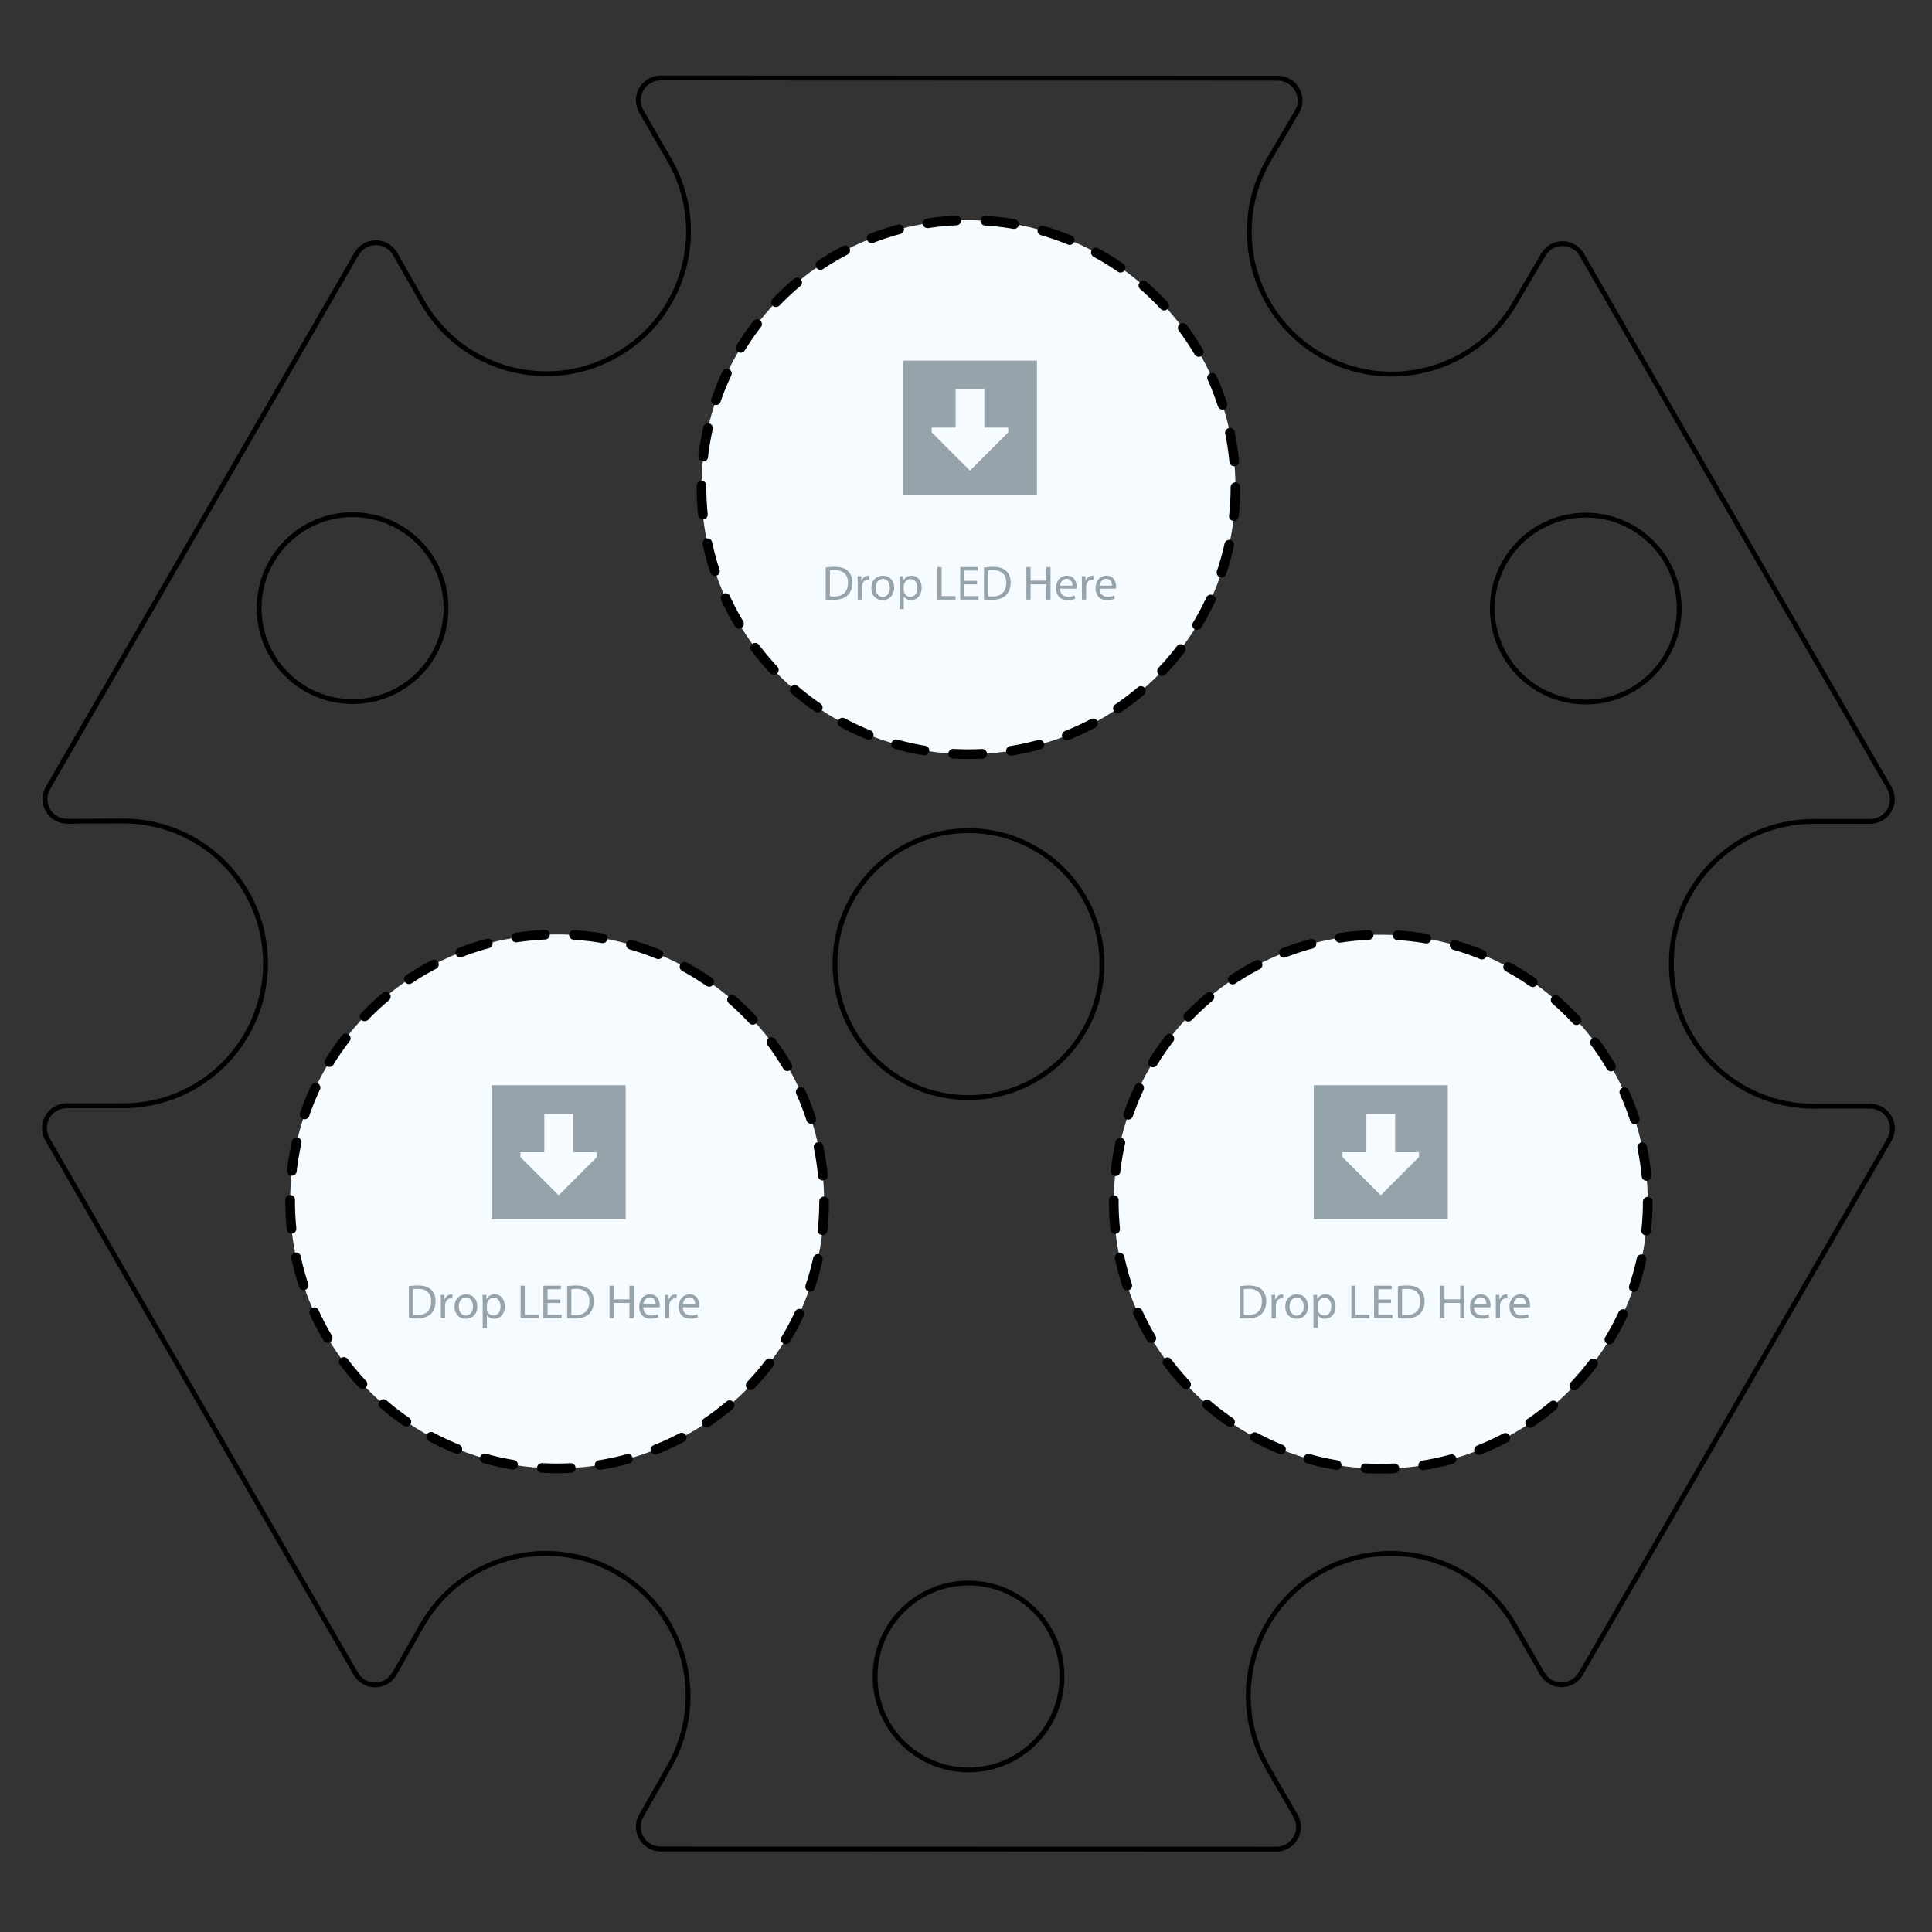 <?xml version="1.0" encoding="UTF-8"?>
<svg xmlns="http://www.w3.org/2000/svg" width="400" height="400" viewBox="0 0 400 400">
  <rect x="0" y="0" width="400" height="400" fill="#333333" stroke="none"/>
  <defs>
    <style>
      .cls-1 {
        fill: none;
      }

      .cls-1, .cls-2 {
        stroke: #000;
        stroke-linecap: round;
        stroke-linejoin: round;
      }

      .cls-2 {
        fill: #f5fbff;
        stroke-dasharray: 6;
        stroke-width: 2px;
      }

      .cls-3 {
        fill: #96a3ab;
      }
    </style>
  </defs>
  <g id="_0" data-name="0">
    <g id="CIRCLE">
      <circle class="cls-1" cx="200.512" cy="199.609" r="27.638"/>
    </g>
    <g id="LINE">
      <line class="cls-1" x1="391.183" y1="163.158" x2="327.491" y2="52.748"/>
    </g>
    <g id="ARC">
      <path class="cls-1" d="M327.491,52.748c-1.271-2.204-4.088-2.96-6.292-1.688-.691.399-1.267.971-1.671,1.659"/>
    </g>
    <g id="ARC-2" data-name="ARC">
      <path class="cls-1" d="M387.192,170.066c2.544,0,4.607-2.061,4.607-4.605,0-.808-.212-1.603-.616-2.303"/>
    </g>
    <g id="LINE-2" data-name="LINE">
      <line class="cls-1" x1="264.557" y1="16.193" x2="136.766" y2="16.146"/>
    </g>
    <g id="ARC-3" data-name="ARC">
      <path class="cls-1" d="M268.529,23.13c1.287-2.194.552-5.017-1.642-6.304-.706-.414-1.51-.633-2.329-.633"/>
    </g>
    <g id="LINE-3" data-name="LINE">
      <line class="cls-1" x1="9.817" y1="235.842" x2="73.672" y2="346.536"/>
    </g>
    <g id="LINE-4" data-name="LINE">
      <line class="cls-1" x1="136.77" y1="382.807" x2="264.234" y2="382.854"/>
    </g>
    <g id="ARC-4" data-name="ARC">
      <path class="cls-1" d="M132.768,375.923c-1.258,2.211-.486,5.023,1.725,6.282.694.395,1.478.603,2.277.603"/>
    </g>
    <g id="ARC-5" data-name="ARC">
      <path class="cls-1" d="M375.511,170.063c-16.282-.004-29.484,13.191-29.488,29.473-.004,16.282,13.191,29.484,29.473,29.488"/>
    </g>
    <g id="LINE-5" data-name="LINE">
      <line class="cls-1" x1="375.511" y1="170.063" x2="387.192" y2="170.066"/>
    </g>
    <g id="LINE-6" data-name="LINE">
      <line class="cls-1" x1="375.496" y1="229.024" x2="387.194" y2="229.027"/>
    </g>
    <g id="ARC-6" data-name="ARC">
      <path class="cls-1" d="M136.766,16.146c-2.544,0-4.607,2.061-4.608,4.605,0,.808.212,1.603.616,2.303"/>
    </g>
    <g id="ARC-7" data-name="ARC">
      <path class="cls-1" d="M87.534,62.628c8.134,14.104,26.161,18.944,40.266,10.81s18.944-26.161,10.81-40.266"/>
    </g>
    <g id="LINE-7" data-name="LINE">
      <line class="cls-1" x1="138.609" y1="33.172" x2="132.774" y2="23.053"/>
    </g>
    <g id="LINE-8" data-name="LINE">
      <line class="cls-1" x1="87.534" y1="62.628" x2="81.802" y2="52.559"/>
    </g>
    <g id="ARC-8" data-name="ARC">
      <path class="cls-1" d="M264.234,382.854c2.544,0,4.607-2.061,4.608-4.605,0-.808-.212-1.603-.616-2.303"/>
    </g>
    <g id="ARC-9" data-name="ARC">
      <path class="cls-1" d="M313.466,336.372c-8.134-14.104-26.161-18.944-40.266-10.81-14.104,8.134-18.944,26.161-10.81,40.266"/>
    </g>
    <g id="LINE-9" data-name="LINE">
      <line class="cls-1" x1="262.39" y1="365.828" x2="268.226" y2="375.947"/>
    </g>
    <g id="LINE-10" data-name="LINE">
      <line class="cls-1" x1="313.466" y1="336.372" x2="319.31" y2="346.506"/>
    </g>
    <g id="ARC-10" data-name="ARC">
      <path class="cls-1" d="M13.808,228.934c-2.544,0-4.607,2.061-4.607,4.605,0,.808.212,1.603.616,2.303"/>
    </g>
    <g id="ARC-11" data-name="ARC">
      <path class="cls-1" d="M25.489,228.937c16.282.004,29.484-13.191,29.488-29.473s-13.191-29.484-29.473-29.488"/>
    </g>
    <g id="LINE-11" data-name="LINE">
      <line class="cls-1" x1="25.489" y1="228.937" x2="13.808" y2="228.934"/>
    </g>
    <g id="LINE-12" data-name="LINE">
      <line class="cls-1" x1="25.504" y1="169.976" x2="13.918" y2="170.038"/>
    </g>
    <g id="ARC-12" data-name="ARC">
      <path class="cls-1" d="M138.602,365.672c8.053-14.151,3.109-32.15-11.042-40.203-14.151-8.053-32.15-3.109-40.203,11.042"/>
    </g>
    <g id="LINE-13" data-name="LINE">
      <line class="cls-1" x1="87.357" y1="336.511" x2="81.665" y2="346.513"/>
    </g>
    <g id="ARC-13" data-name="ARC">
      <path class="cls-1" d="M73.672,346.536c1.271,2.204,4.088,2.96,6.292,1.688.709-.409,1.297-1,1.702-1.712"/>
    </g>
    <g id="LINE-14" data-name="LINE">
      <line class="cls-1" x1="138.602" y1="365.672" x2="132.768" y2="375.923"/>
    </g>
    <g id="ARC-14" data-name="ARC">
      <path class="cls-1" d="M262.705,33.056c-8.239,14.043-3.534,32.106,10.509,40.345,14.043,8.239,32.106,3.534,40.345-10.509"/>
    </g>
    <g id="LINE-15" data-name="LINE">
      <line class="cls-1" x1="262.705" y1="33.056" x2="268.529" y2="23.13"/>
    </g>
    <g id="LINE-16" data-name="LINE">
      <line class="cls-1" x1="313.56" y1="62.892" x2="319.528" y2="52.719"/>
    </g>
    <g id="LINE-17" data-name="LINE">
      <line class="cls-1" x1="391.182" y1="235.938" x2="327.289" y2="346.51"/>
    </g>
    <g id="ARC-15" data-name="ARC">
      <path class="cls-1" d="M391.182,235.938c1.273-2.203.519-5.02-1.684-6.293-.7-.405-1.495-.618-2.303-.618"/>
    </g>
    <g id="ARC-16" data-name="ARC">
      <path class="cls-1" d="M319.31,346.506c1.271,2.204,4.088,2.96,6.292,1.689.701-.404,1.282-.985,1.687-1.686"/>
    </g>
    <g id="LINE-18" data-name="LINE">
      <line class="cls-1" x1="73.823" y1="52.555" x2="9.93" y2="163.127"/>
    </g>
    <g id="ARC-17" data-name="ARC">
      <path class="cls-1" d="M81.802,52.559c-1.271-2.204-4.088-2.96-6.292-1.689-.701.404-1.282.985-1.687,1.686"/>
    </g>
    <g id="ARC-18" data-name="ARC">
      <path class="cls-1" d="M9.93,163.127c-1.273,2.203-.519,5.02,1.684,6.293.7.405,1.495.618,2.303.618"/>
    </g>
    <g id="CIRCLE-2" data-name="CIRCLE">
      <circle class="cls-1" cx="200.524" cy="347.096" r="19.346"/>
    </g>
    <g id="CIRCLE-3" data-name="CIRCLE">
      <circle class="cls-1" cx="328.318" cy="125.999" r="19.346"/>
    </g>
    <g id="CIRCLE-4" data-name="CIRCLE">
      <circle class="cls-1" cx="72.994" cy="125.903" r="19.346"/>
    </g>
  </g>
  <g id="DRAG-DROP-ELEMENTS">
    <g id="LED-3-DROP-ZONE">
      <circle class="cls-2" cx="115.347" cy="248.734" r="55.276"/>
    </g>
    <g id="LED-2-DROP-ZONE">
      <circle class="cls-2" cx="285.871" cy="248.801" r="55.276"/>
    </g>
    <g id="LED-1-DROP-ZONE">
      <circle class="cls-2" cx="200.512" cy="100.867" r="55.276"/>
    </g>
    <g id="LED-3-DROP-TEXT">
      <path class="cls-3" d="M84.649,266.282c.529-.08,1.159-.14,1.849-.14,1.25,0,2.139.289,2.729.839.6.55.95,1.329.95,2.419,0,1.1-.34,1.999-.97,2.618-.629.63-1.669.97-2.978.97-.62,0-1.14-.03-1.579-.08v-6.626ZM85.518,272.239c.22.04.54.05.88.05,1.859,0,2.868-1.04,2.868-2.858.01-1.59-.89-2.599-2.729-2.599-.45,0-.79.04-1.02.09v5.317Z"/>
      <path class="cls-3" d="M91.278,269.601c0-.57-.01-1.06-.04-1.51h.77l.03.95h.04c.22-.65.75-1.06,1.339-1.06.1,0,.17.01.25.029v.83c-.09-.021-.18-.03-.3-.03-.62,0-1.059.47-1.179,1.13-.02.119-.04.26-.04.409v2.579h-.87v-3.328Z"/>
      <path class="cls-3" d="M98.827,270.47c0,1.789-1.24,2.568-2.409,2.568-1.31,0-2.319-.959-2.319-2.488,0-1.619,1.06-2.568,2.398-2.568,1.389,0,2.329,1.009,2.329,2.488ZM94.989,270.52c0,1.06.609,1.859,1.469,1.859.84,0,1.469-.79,1.469-1.879,0-.819-.41-1.859-1.449-1.859s-1.489.96-1.489,1.879Z"/>
      <path class="cls-3" d="M99.938,269.67c0-.619-.02-1.119-.04-1.579h.79l.04.83h.02c.36-.59.93-.939,1.719-.939,1.169,0,2.049.989,2.049,2.458,0,1.739-1.06,2.599-2.199,2.599-.64,0-1.199-.279-1.489-.759h-.02v2.628h-.87v-5.237ZM100.808,270.96c0,.13.02.249.04.359.16.609.689,1.029,1.319,1.029.929,0,1.469-.76,1.469-1.869,0-.969-.51-1.799-1.439-1.799-.6,0-1.159.43-1.329,1.09-.03.109-.06.239-.06.359v.83Z"/>
      <path class="cls-3" d="M107.778,266.192h.87v6.007h2.878v.729h-3.748v-6.736Z"/>
      <path class="cls-3" d="M115.987,269.771h-2.619v2.429h2.919v.729h-3.788v-6.736h3.638v.729h-2.769v2.129h2.619v.72Z"/>
      <path class="cls-3" d="M117.418,266.282c.529-.08,1.159-.14,1.849-.14,1.249,0,2.139.289,2.729.839.6.55.949,1.329.949,2.419,0,1.1-.34,1.999-.969,2.618-.63.63-1.669.97-2.979.97-.62,0-1.14-.03-1.579-.08v-6.626ZM118.288,272.239c.22.04.54.05.88.05,1.858,0,2.868-1.04,2.868-2.858.01-1.59-.89-2.599-2.729-2.599-.449,0-.789.04-1.02.09v5.317Z"/>
      <path class="cls-3" d="M127.067,266.192v2.818h3.259v-2.818h.879v6.736h-.879v-3.158h-3.259v3.158h-.869v-6.736h.869Z"/>
      <path class="cls-3" d="M133.178,270.67c.02,1.189.779,1.679,1.659,1.679.629,0,1.009-.109,1.339-.25l.149.63c-.31.14-.839.3-1.608.3-1.489,0-2.379-.979-2.379-2.438s.859-2.608,2.269-2.608c1.579,0,1.999,1.389,1.999,2.278,0,.18-.02.32-.03.41h-3.397ZM135.756,270.04c.01-.56-.229-1.429-1.22-1.429-.889,0-1.279.819-1.349,1.429h2.568Z"/>
      <path class="cls-3" d="M137.698,269.601c0-.57-.01-1.06-.04-1.51h.77l.03.95h.04c.22-.65.749-1.06,1.339-1.06.101,0,.17.01.25.029v.83c-.09-.021-.18-.03-.3-.03-.619,0-1.06.47-1.18,1.13-.02.119-.039.26-.039.409v2.579h-.87v-3.328Z"/>
      <path class="cls-3" d="M141.358,270.67c.02,1.189.779,1.679,1.659,1.679.629,0,1.009-.109,1.339-.25l.149.63c-.31.14-.839.3-1.608.3-1.489,0-2.379-.979-2.379-2.438s.859-2.608,2.269-2.608c1.579,0,1.999,1.389,1.999,2.278,0,.18-.02.32-.03.41h-3.397ZM143.936,270.04c.01-.56-.229-1.429-1.22-1.429-.889,0-1.279.819-1.349,1.429h2.568Z"/>
    </g>
    <g id="LED-2-DROP-TEXT">
      <path class="cls-3" d="M256.649,266.282c.529-.08,1.159-.14,1.849-.14,1.249,0,2.139.289,2.729.839.6.55.949,1.329.949,2.419,0,1.1-.34,1.999-.97,2.618-.629.63-1.669.97-2.978.97-.62,0-1.14-.03-1.579-.08v-6.626ZM257.519,272.239c.22.04.54.05.88.05,1.858,0,2.868-1.04,2.868-2.858.01-1.59-.89-2.599-2.729-2.599-.45,0-.79.04-1.02.09v5.317Z"/>
      <path class="cls-3" d="M263.278,269.601c0-.57-.01-1.06-.04-1.51h.77l.03.95h.04c.22-.65.75-1.06,1.34-1.06.1,0,.17.01.249.029v.83c-.09-.021-.18-.03-.3-.03-.619,0-1.059.47-1.179,1.13-.021.119-.04.26-.04.409v2.579h-.87v-3.328Z"/>
      <path class="cls-3" d="M270.827,270.47c0,1.789-1.24,2.568-2.409,2.568-1.31,0-2.318-.959-2.318-2.488,0-1.619,1.06-2.568,2.398-2.568,1.389,0,2.329,1.009,2.329,2.488ZM266.989,270.52c0,1.06.609,1.859,1.469,1.859.84,0,1.469-.79,1.469-1.879,0-.819-.409-1.859-1.449-1.859s-1.488.96-1.488,1.879Z"/>
      <path class="cls-3" d="M271.938,269.67c0-.619-.02-1.119-.04-1.579h.79l.04.83h.02c.36-.59.93-.939,1.72-.939,1.169,0,2.049.989,2.049,2.458,0,1.739-1.06,2.599-2.199,2.599-.64,0-1.199-.279-1.489-.759h-.02v2.628h-.87v-5.237ZM272.809,270.96c0,.13.02.249.04.359.159.609.689,1.029,1.319,1.029.929,0,1.469-.76,1.469-1.869,0-.969-.51-1.799-1.439-1.799-.6,0-1.159.43-1.329,1.09-.03.109-.06.239-.06.359v.83Z"/>
      <path class="cls-3" d="M279.778,266.192h.87v6.007h2.878v.729h-3.748v-6.736Z"/>
      <path class="cls-3" d="M287.987,269.771h-2.619v2.429h2.919v.729h-3.788v-6.736h3.638v.729h-2.769v2.129h2.619v.72Z"/>
      <path class="cls-3" d="M289.419,266.282c.529-.08,1.159-.14,1.849-.14,1.249,0,2.139.289,2.729.839.6.55.949,1.329.949,2.419,0,1.1-.34,1.999-.969,2.618-.63.63-1.669.97-2.979.97-.62,0-1.14-.03-1.579-.08v-6.626ZM290.288,272.239c.22.04.54.05.88.05,1.858,0,2.868-1.04,2.868-2.858.01-1.59-.89-2.599-2.729-2.599-.449,0-.789.04-1.02.09v5.317Z"/>
      <path class="cls-3" d="M299.067,266.192v2.818h3.259v-2.818h.879v6.736h-.879v-3.158h-3.259v3.158h-.869v-6.736h.869Z"/>
      <path class="cls-3" d="M305.179,270.67c.02,1.189.779,1.679,1.659,1.679.629,0,1.009-.109,1.339-.25l.149.63c-.31.14-.839.3-1.608.3-1.489,0-2.379-.979-2.379-2.438s.859-2.608,2.269-2.608c1.579,0,1.999,1.389,1.999,2.278,0,.18-.02.32-.03.41h-3.397ZM307.757,270.04c.01-.56-.229-1.429-1.22-1.429-.889,0-1.279.819-1.349,1.429h2.568Z"/>
      <path class="cls-3" d="M309.698,269.601c0-.57-.01-1.06-.04-1.51h.77l.03.95h.04c.22-.65.749-1.06,1.339-1.06.101,0,.17.01.25.029v.83c-.09-.021-.18-.03-.3-.03-.619,0-1.06.47-1.18,1.13-.02.119-.039.26-.039.409v2.579h-.87v-3.328Z"/>
      <path class="cls-3" d="M313.358,270.67c.02,1.189.779,1.679,1.659,1.679.629,0,1.009-.109,1.339-.25l.149.63c-.31.14-.839.3-1.608.3-1.489,0-2.379-.979-2.379-2.438s.859-2.608,2.269-2.608c1.579,0,1.999,1.389,1.999,2.278,0,.18-.02.32-.03.41h-3.397ZM315.937,270.04c.01-.56-.229-1.429-1.22-1.429-.889,0-1.279.819-1.349,1.429h2.568Z"/>
    </g>
    <g id="LED-1-DROP-TEXT">
      <path class="cls-3" d="M170.952,117.492c.529-.08,1.159-.14,1.849-.14,1.25,0,2.139.29,2.729.839.6.55.95,1.329.95,2.419,0,1.099-.34,1.999-.97,2.618-.629.63-1.669.97-2.978.97-.62,0-1.14-.03-1.579-.08v-6.626ZM171.821,123.449c.22.04.54.05.88.05,1.859,0,2.868-1.04,2.868-2.858.01-1.589-.89-2.599-2.729-2.599-.45,0-.79.04-1.02.09v5.317Z"/>
      <path class="cls-3" d="M177.581,120.811c0-.57-.01-1.06-.04-1.509h.77l.03.95h.04c.22-.65.75-1.06,1.339-1.06.1,0,.17.01.25.03v.83c-.09-.02-.18-.03-.3-.03-.62,0-1.059.47-1.179,1.129-.02.12-.04.26-.04.41v2.579h-.87v-3.328Z"/>
      <path class="cls-3" d="M185.129,121.68c0,1.789-1.24,2.568-2.409,2.568-1.31,0-2.319-.959-2.319-2.489,0-1.619,1.06-2.568,2.398-2.568,1.389,0,2.329,1.009,2.329,2.489ZM181.292,121.73c0,1.06.609,1.859,1.469,1.859.84,0,1.469-.79,1.469-1.879,0-.819-.41-1.859-1.449-1.859s-1.489.959-1.489,1.879Z"/>
      <path class="cls-3" d="M186.241,120.88c0-.62-.02-1.119-.04-1.579h.79l.04.83h.02c.36-.59.93-.939,1.719-.939,1.169,0,2.049.989,2.049,2.458,0,1.739-1.06,2.599-2.199,2.599-.64,0-1.199-.28-1.489-.759h-.02v2.628h-.87v-5.237ZM187.111,122.17c0,.13.02.25.04.36.16.609.689,1.029,1.319,1.029.929,0,1.469-.76,1.469-1.869,0-.969-.51-1.799-1.439-1.799-.6,0-1.159.43-1.329,1.089-.03.11-.06.24-.06.36v.83Z"/>
      <path class="cls-3" d="M194.081,117.402h.87v6.007h2.878v.729h-3.748v-6.736Z"/>
      <path class="cls-3" d="M202.289,120.98h-2.619v2.429h2.918v.729h-3.788v-6.736h3.637v.729h-2.768v2.129h2.619v.72Z"/>
      <path class="cls-3" d="M203.721,117.492c.529-.08,1.159-.14,1.849-.14,1.249,0,2.139.29,2.729.839.6.55.949,1.329.949,2.419,0,1.099-.34,1.999-.969,2.618-.63.63-1.669.97-2.979.97-.62,0-1.14-.03-1.579-.08v-6.626ZM204.59,123.449c.22.04.54.05.88.05,1.858,0,2.868-1.04,2.868-2.858.01-1.589-.89-2.599-2.729-2.599-.449,0-.789.04-1.02.09v5.317Z"/>
      <path class="cls-3" d="M213.369,117.402v2.818h3.259v-2.818h.879v6.736h-.879v-3.158h-3.259v3.158h-.869v-6.736h.869Z"/>
      <path class="cls-3" d="M219.48,121.88c.02,1.189.779,1.679,1.659,1.679.629,0,1.009-.11,1.339-.25l.149.63c-.31.14-.839.3-1.608.3-1.489,0-2.379-.979-2.379-2.439s.859-2.608,2.269-2.608c1.579,0,1.999,1.389,1.999,2.279,0,.18-.02.32-.03.41h-3.397ZM222.059,121.25c.01-.56-.229-1.429-1.22-1.429-.889,0-1.279.819-1.349,1.429h2.568Z"/>
      <path class="cls-3" d="M224,120.811c0-.57-.01-1.06-.04-1.509h.77l.03.95h.04c.22-.65.749-1.06,1.339-1.06.101,0,.17.01.25.03v.83c-.09-.02-.18-.03-.3-.03-.619,0-1.06.47-1.18,1.129-.02.12-.039.26-.039.41v2.579h-.87v-3.328Z"/>
      <path class="cls-3" d="M227.66,121.88c.02,1.189.779,1.679,1.659,1.679.629,0,1.009-.11,1.339-.25l.149.63c-.31.14-.839.3-1.608.3-1.489,0-2.379-.979-2.379-2.439s.859-2.608,2.269-2.608c1.579,0,1.999,1.389,1.999,2.279,0,.18-.02.32-.03.41h-3.397ZM230.238,121.25c.01-.56-.229-1.429-1.22-1.429-.889,0-1.279.819-1.349,1.429h2.568Z"/>
    </g>
    <path id="LED-3-DROP-ICON" class="cls-3" d="M101.795,252.428h27.744v-27.744h-27.744v27.744ZM107.74,238.556h4.954v-7.927h5.945v7.927h4.954v.991l-7.927,7.927-7.927-7.927v-.991Z"/>
    <path id="LED-2-DROP-ICON" class="cls-3" d="M271.999,252.428h27.744v-27.744h-27.744v27.744ZM277.944,238.556h4.954v-7.927h5.945v7.927h4.954v.991l-7.927,7.927-7.927-7.927v-.991Z"/>
    <path id="LED-1-DROP-ICON" class="cls-3" d="M186.949,102.397h27.744v-27.744h-27.744v27.744ZM192.895,88.525h4.954v-7.927h5.945v7.927h4.954v.991l-7.927,7.927-7.927-7.927v-.991Z"/>
  </g>
</svg>